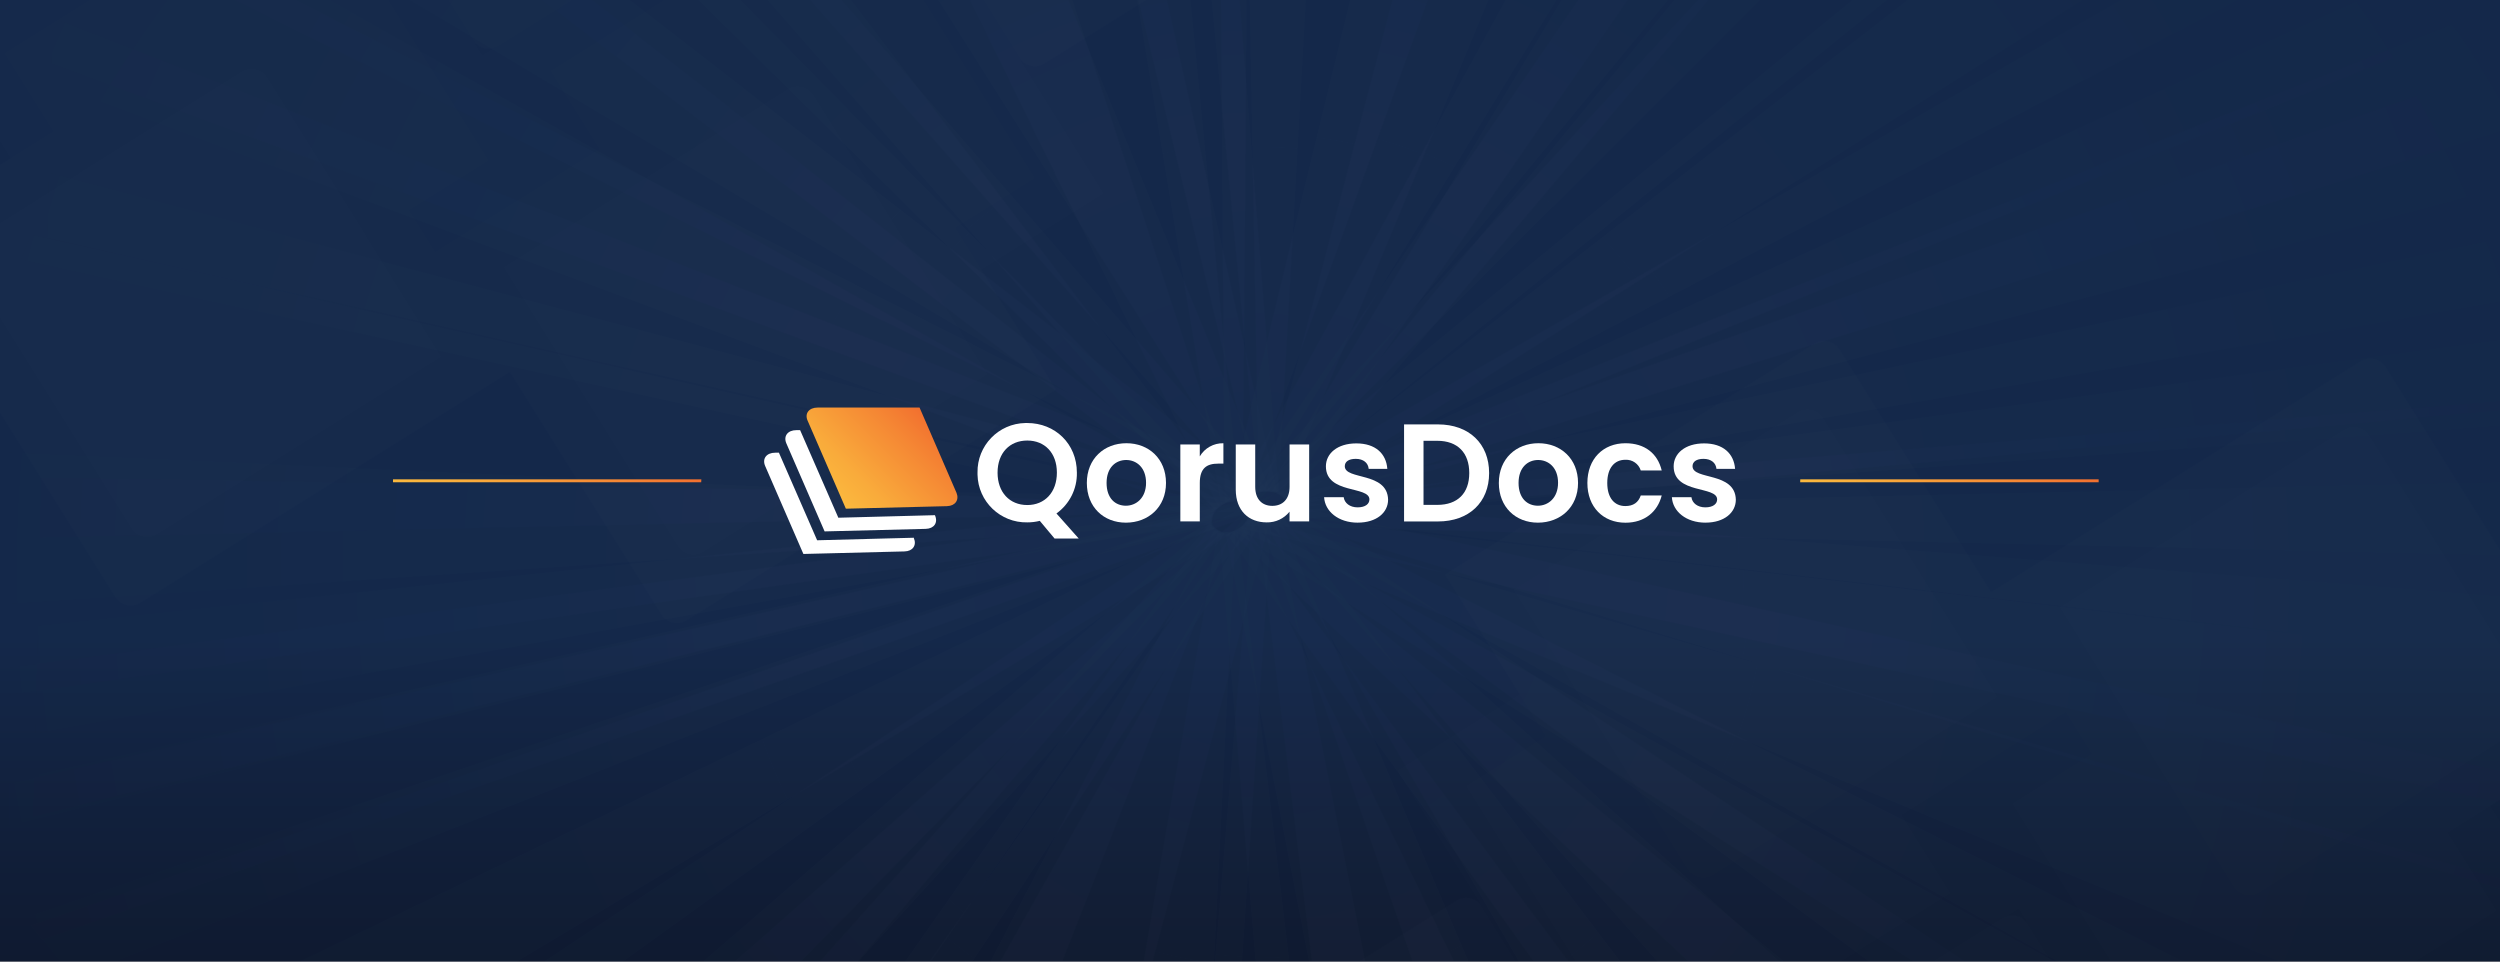 <?xml version="1.0" encoding="UTF-8"?><svg id="a" xmlns="http://www.w3.org/2000/svg" xmlns:xlink="http://www.w3.org/1999/xlink" viewBox="0 0 1250 480.77"><rect x="0" y="0" width="1250" height="480.77" fill="#808080" stroke="none"/><defs><linearGradient id="g" x1="-123.48" y1="666.46" x2="-123.48" y2="666.11" gradientTransform="translate(178436 429518.08) scale(1440 -644)" gradientUnits="userSpaceOnUse"><stop offset="0" stop-color="#14284a"/><stop offset="1" stop-color="#0d1426"/></linearGradient><radialGradient id="h" cx="630.37" cy="282.83" fx="630.37" fy="282.83" r="565.86" gradientUnits="userSpaceOnUse"><stop offset="0" stop-color="#8acfec"/><stop offset=".37" stop-color="#fff"/><stop offset=".64" stop-color="#48bdd6"/><stop offset="1" stop-color="#23333c"/></radialGradient><radialGradient id="i" cx="628.73" cy="277.9" fx="628.73" fy="277.9" r="616.23" xlink:href="#h"/><radialGradient id="j" cx="629.44" cy="279.03" fx="629.44" fy="279.03" r="608.83" xlink:href="#h"/><radialGradient id="k" cx="625.38" cy="279.7" fx="625.38" fy="279.7" r="668.25" xlink:href="#h"/><radialGradient id="l" cx="626.09" cy="281.6" fx="626.09" fy="281.6" r="633.44" xlink:href="#h"/><radialGradient id="m" cx="624.42" cy="283.77" fx="624.42" fy="283.77" r="612.48" xlink:href="#h"/><radialGradient id="n" cx="629.7" cy="282.81" fx="629.7" fy="282.81" r="611.34" xlink:href="#h"/><radialGradient id="o" cx="628.19" cy="283.78" fx="628.19" fy="283.78" r="706.84" xlink:href="#h"/><radialGradient id="p" cx="628.79" cy="285.84" fx="628.79" fy="285.84" r="604.03" xlink:href="#h"/><radialGradient id="q" cx="632.64" cy="285.86" fx="632.64" fy="285.86" r="570.4" xlink:href="#h"/><radialGradient id="r" cx="630.97" cy="286.46" fx="630.97" fy="286.46" r="530.12" xlink:href="#h"/><radialGradient id="s" cx="630.41" cy="283.84" fx="630.41" fy="283.84" r="682.99" xlink:href="#h"/><radialGradient id="t" cx="631.48" cy="284.63" fx="631.48" fy="284.63" r="677.29" xlink:href="#h"/><radialGradient id="u" cx="635.75" cy="283.48" fx="635.75" fy="283.48" r="631.94" xlink:href="#h"/><radialGradient id="v" cx="635.46" cy="281.83" fx="635.46" fy="281.83" r="639.09" xlink:href="#h"/><radialGradient id="w" cx="633.93" cy="280.47" fx="633.93" fy="280.47" r="628.59" xlink:href="#h"/><radialGradient id="x" cx="630.51" cy="280.83" fx="630.51" fy="280.83" r="592.64" xlink:href="#h"/><radialGradient id="y" cx="628.43" cy="282.72" fx="628.43" fy="282.72" r="661.59" xlink:href="#h"/><radialGradient id="z" cx="629.8" cy="282.38" fx="629.8" fy="282.38" r="655.46" xlink:href="#h"/><radialGradient id="aa" cx="624.77" cy="283.47" fx="624.77" fy="283.47" r="620.87" xlink:href="#h"/><radialGradient id="ab" cx="627.75" cy="283.85" fx="627.75" fy="283.85" r="650.75" xlink:href="#h"/><radialGradient id="ac" cx="625.05" cy="288.07" fx="625.05" fy="288.07" r="745.66" xlink:href="#h"/><radialGradient id="ad" cx="633.79" cy="287.53" fx="633.79" fy="287.53" r="698.93" xlink:href="#h"/><radialGradient id="ae" cx="631.88" cy="285.14" fx="631.88" fy="285.14" r="666.28" xlink:href="#h"/><radialGradient id="af" cx="633.8" cy="284.06" fx="633.8" fy="284.06" r="653.38" xlink:href="#h"/><radialGradient id="ag" cx="634.85" cy="282.87" fx="634.85" fy="282.87" r="643.32" xlink:href="#h"/><radialGradient id="ah" cx="632.67" cy="279.41" fx="632.67" fy="279.41" r="629.25" xlink:href="#h"/><radialGradient id="ai" cx="631.9" cy="277.91" fx="631.9" fy="277.91" r="584" xlink:href="#h"/><radialGradient id="aj" cx="625.57" cy="284.35" fx="625.57" fy="284.35" r="638.7" xlink:href="#h"/><radialGradient id="ak" cx="630.23" cy="286.16" fx="630.23" fy="286.16" r="519.97" xlink:href="#h"/><radialGradient id="al" cx="630.45" cy="282.67" fx="630.45" fy="282.67" r="640.93" xlink:href="#h"/><radialGradient id="am" cx="632.14" cy="279.66" fx="632.14" fy="279.66" r="587.22" xlink:href="#h"/><radialGradient id="an" cx="630.28" cy="277.65" fx="630.28" fy="277.65" r="561.65" xlink:href="#h"/><radialGradient id="ao" cx="628.94" cy="282.63" fx="628.94" fy="282.63" r="573.07" xlink:href="#h"/><radialGradient id="ap" cx="630.06" cy="281.2" fx="630.06" fy="281.2" r="599.51" xlink:href="#h"/><radialGradient id="aq" cx="628" cy="281.56" fx="628" fy="281.56" r="657.43" xlink:href="#h"/><radialGradient id="ar" cx="627.85" cy="282.25" fx="627.85" fy="282.25" r="639.25" xlink:href="#h"/><radialGradient id="as" cx="626.02" cy="282.32" fx="626.02" fy="282.32" r="624.04" xlink:href="#h"/><radialGradient id="at" cx="624.84" cy="282.96" fx="624.84" fy="282.96" r="643.31" xlink:href="#h"/><radialGradient id="au" cx="628.66" cy="283.13" fx="628.66" fy="283.13" r="617.42" xlink:href="#h"/><radialGradient id="av" cx="629.13" cy="284.83" fx="629.13" fy="284.83" r="608.38" xlink:href="#h"/><radialGradient id="aw" cx="629.82" cy="286.88" fx="629.82" fy="286.88" r="598.61" xlink:href="#h"/><radialGradient id="ax" cx="631" cy="284.77" fx="631" fy="284.77" r="572.17" xlink:href="#h"/><radialGradient id="ay" cx="634.93" cy="283.18" fx="634.93" fy="283.18" r="635.38" xlink:href="#h"/><radialGradient id="az" cx="630.3" cy="285.02" fx="630.3" fy="285.02" r="591.97" xlink:href="#h"/><radialGradient id="ba" cx="635.43" cy="282.63" fx="635.43" fy="282.63" r="631.91" xlink:href="#h"/><radialGradient id="bb" cx="636.33" cy="282.66" fx="636.33" fy="282.66" r="640.03" xlink:href="#h"/><radialGradient id="bc" cx="633.3" cy="279.84" fx="633.3" fy="279.84" r="650.29" xlink:href="#h"/><radialGradient id="bd" cx="631.57" cy="280.35" fx="631.57" fy="280.35" r="619.97" xlink:href="#h"/><radialGradient id="be" cx="631.23" cy="281.75" fx="631.23" fy="281.75" r="595.9" xlink:href="#h"/><radialGradient id="bf" cx="630.06" cy="278.5" fx="630.06" fy="278.5" r="560.77" xlink:href="#h"/><radialGradient id="bg" cx="624.51" cy="283.74" fx="624.51" fy="283.74" r="633.31" xlink:href="#h"/><radialGradient id="bh" cx="625.36" cy="283.17" fx="625.36" fy="283.17" r="624.14" xlink:href="#h"/><radialGradient id="bi" cx="627.27" cy="285.26" fx="627.27" fy="285.26" r="602.76" xlink:href="#h"/><radialGradient id="bj" cx="630.33" cy="286.62" fx="630.33" fy="286.62" r="519.83" xlink:href="#h"/><radialGradient id="bk" cx="629.98" cy="287.09" fx="629.98" fy="287.09" r="529" xlink:href="#h"/><radialGradient id="bl" cx="633.82" cy="283.46" fx="633.82" fy="283.46" r="643.65" xlink:href="#h"/><radialGradient id="bm" cx="632.28" cy="285.01" fx="632.28" fy="285.01" r="677.98" xlink:href="#h"/><radialGradient id="bn" cx="636.13" cy="281.93" fx="636.13" fy="281.93" r="677.56" xlink:href="#h"/><radialGradient id="bo" cx="632.74" cy="281.68" fx="632.74" fy="281.68" r="618.17" xlink:href="#h"/><radialGradient id="bp" cx="631.59" cy="282.38" fx="631.59" fy="282.38" r="581.89" xlink:href="#h"/><radialGradient id="bq" cx="630.04" cy="278.46" fx="630.04" fy="278.46" r="586.4" xlink:href="#h"/><radialGradient id="br" cx="630.17" cy="283.62" fx="630.17" fy="283.62" r="615.15" xlink:href="#h"/><radialGradient id="bs" cx="630.93" cy="286.07" fx="630.93" fy="286.07" r="553.7" xlink:href="#h"/><radialGradient id="bt" cx="630.49" cy="279.67" fx="630.49" fy="279.67" r="624.68" xlink:href="#h"/><radialGradient id="bu" cx="630.16" cy="277.68" fx="630.16" fy="277.68" r="554.64" xlink:href="#h"/><radialGradient id="bv" cx="627.59" cy="282.75" fx="627.59" fy="282.75" r="592.72" xlink:href="#h"/><radialGradient id="bw" cx="628.17" cy="280.37" fx="628.17" fy="280.37" r="601.95" xlink:href="#h"/><clipPath id="bx"><rect x="541.88" y="9.47" width="750.22" height="530.71" style="fill:none;"/></clipPath><clipPath id="by"><rect x="-41.62" y="-58.14" width="750.22" height="530.71" style="fill:none;"/></clipPath><linearGradient id="cb" x1="419" y1="782.34" x2="462.71" y2="826.06" gradientTransform="translate(0 1032.77) scale(1 -1)" gradientUnits="userSpaceOnUse"><stop offset="0" stop-color="#fbb93e"/><stop offset=".25" stop-color="#f9ab3b"/><stop offset=".73" stop-color="#f58734"/><stop offset="1" stop-color="#f2702f"/></linearGradient><linearGradient id="cc" x1="900.08" y1="240.38" x2="1049.33" y2="240.38" gradientTransform="matrix(1, 0, 0, 1, 0, 0)" xlink:href="#cb"/><linearGradient id="cd" x1="196.49" y1="240.38" x2="350.66" y2="240.38" gradientTransform="matrix(1, 0, 0, 1, 0, 0)" xlink:href="#cb"/></defs><rect x="-41.62" y="-56.29" width="1333.73" height="596.47" style="fill:url(#g);"/><g style="opacity:.1;"><g><path d="m619.6-281.69l9.8,527.5,9.81.09,29.35-525.45c-16.16-1.23-32.48-1.95-48.96-2.14Z" style="fill:url(#h); fill-rule:evenodd; opacity:.1;"/><path d="m326.36-225.4l299.48,472.91,9.06-2.72-207.31-503.84c-34.91,8.84-68.74,20.12-101.24,33.65Z" style="fill:url(#i); fill-rule:evenodd; opacity:.1;"/><path d="m242.33-183.77l382.57,432.06,8.45-3.59L254.91-190.9c-4.22,2.33-8.42,4.72-12.58,7.13Z" style="fill:url(#j); fill-rule:evenodd; opacity:.1;"/><path d="m92.81-66.73L623.68,249.8l7.08-4.88L155.22-123.94c-22.12,17.84-42.96,36.96-62.41,57.22Z" style="fill:url(#k); fill-rule:evenodd; opacity:.1;"/><polygon points="23.53 118.98 622.84 253.21 626.09 246.58 24.31 86.19 23.53 118.98" style="fill:url(#l); fill-rule:evenodd; opacity:.1;"/><polygon points="17.58 366.88 624.42 256.74 622.82 249.82 18.88 312.76 17.58 366.88" style="fill:url(#m); fill-rule:evenodd; opacity:.1;"/><polygon points="19.94 268.75 623.61 255.62 623.66 248.61 20.65 238.83 19.94 268.75" style="fill:url(#n); fill-rule:evenodd; opacity:.1;"/><polygon points="11.31 628.86 628.19 259.28 622.13 253.77 13.29 546.22 11.31 628.86" style="fill:url(#o); fill-rule:evenodd; opacity:.1;"/><polygon points="490.08 803.73 635.13 260.08 625.55 258.58 317.91 803.73 490.08 803.73" style="fill:url(#p); fill-rule:evenodd; opacity:.1;"/><polygon points="871.74 803.73 639.7 258.6 630.22 260.46 817.88 803.73 871.74 803.73" style="fill:url(#q); fill-rule:evenodd; opacity:.1;"/><polygon points="747.02 803.73 638.36 259.24 628.61 260.05 696.06 803.73 747.02 803.73" style="fill:url(#r); fill-rule:evenodd; opacity:.1;"/><path d="m1200.29,625.16L642.97,255.5l-6.91,4.99,541.66,399.79c7.91-11.46,15.46-23.18,22.58-35.12Z" style="fill:url(#s); fill-rule:evenodd; opacity:.1;"/><path d="m1236.66,553.75L643.4,254.55l-5.92,5.61,582.82,328.58c5.82-11.49,11.3-23.14,16.37-34.99Z" style="fill:url(#t); fill-rule:evenodd; opacity:.1;"/><polygon points="1265.94 299.27 643.39 250.82 641.99 257.77 1265.94 330.47 1265.94 299.27" style="fill:url(#u); fill-rule:evenodd; opacity:.1;"/><path d="m1243.01,120.59l-601.43,127.58,2.47,6.78,609.83-104.6c-3.36-10.03-6.98-19.96-10.87-29.76Z" style="fill:url(#v); fill-rule:evenodd; opacity:.1;"/><path d="m1178.14.57l-538.63,246.15,5,6.01L1196.78,28.85c-5.93-9.59-12.14-19.02-18.64-28.28Z" style="fill:url(#w); fill-rule:evenodd; opacity:.1;"/><path d="m911.47-217.88l-277.79,463.15,8.89,2.94,308.13-446.77c-12.81-6.81-25.89-13.27-39.23-19.31Z" style="fill:url(#x); fill-rule:evenodd; opacity:.1;"/><path d="m25.62,31.76l597.39,219.6,5.42-5.85L29.63,10.1c-1.23,1.75-2.4,3.53-3.61,5.3l-.4,16.36Z" style="fill:url(#y); fill-rule:evenodd; opacity:.1;"/><path d="m59.22-28.93L623.35,250.42l6.45-5.3L68.64-40.16c-3.19,3.71-6.32,7.45-9.42,11.23Z" style="fill:url(#z); fill-rule:evenodd; opacity:.1;"/><polygon points="16.59 408.32 624.78 257.1 622.59 250.28 17.09 387.53 16.59 408.32" style="fill:url(#aa); fill-rule:evenodd; opacity:.1;"/><polygon points="273.31 803.73 631.7 260.12 623.33 256.49 236.34 803.73 273.31 803.73" style="fill:url(#ab); fill-rule:evenodd; opacity:.1;"/><path d="m142.21,795.52l488.36-535.57-7.76-4.27L78.7,735.29c19.63,21.38,40.87,41.48,63.52,60.22Z" style="fill:url(#ac); fill-rule:evenodd; opacity:.1;"/><path d="m1141.12,708.08l-499.14-451.23-8.18,3.9,449.56,507.54c20.61-18.92,39.9-39.03,57.76-60.21Z" style="fill:url(#ad); fill-rule:evenodd; opacity:.1;"/><path d="m1050.2,796.81l-409.34-538.97-8.98,2.85,314.78,543.04h94.79c2.94-2.28,5.86-4.59,8.75-6.92Z" style="fill:url(#ae); fill-rule:evenodd; opacity:.1;"/><polygon points="1265.94 388.98 643.73 252.59 640.06 259.1 1265.94 449.28 1265.94 388.98" style="fill:url(#af); fill-rule:evenodd; opacity:.1;"/><path d="m1208.19,48.01l-567.42,199.49,3.57,6.52,589.42-155.39c-7.69-17.28-16.23-34.17-25.57-50.62Z" style="fill:url(#ag); fill-rule:evenodd; opacity:.1;"/><path d="m1086.43-103.34l-448.81,349.26,6.66,5.13L1132.12-57.36c-14.38-16.02-29.62-31.37-45.7-45.98Z" style="fill:url(#ah); fill-rule:evenodd; opacity:.1;"/><path d="m765.81-265.56l-133.91,510.9,9.47,1.82,204.32-490.86c-25.9-8.72-52.55-16.03-79.88-21.85Z" style="fill:url(#ai); fill-rule:evenodd; opacity:.1;"/><polygon points="15.07 472.08 625.57 257.81 622.25 251.23 15.41 457.64 15.07 472.08" style="fill:url(#aj); fill-rule:evenodd; opacity:.1;"/><polygon points="599.45 803.73 635.78 259.97 626.09 258.92 580.28 803.73 599.45 803.73" style="fill:url(#ak); fill-rule:evenodd; opacity:.1;"/><polygon points="1265.94 199.35 642.91 249.81 642.92 256.81 1265.94 211.89 1265.94 199.35" style="fill:url(#al); fill-rule:evenodd; opacity:.1;"/><path d="m984.3-179.49l-348.53,424.96,7.88,4.16,354.57-420.43c-4.6-2.94-9.23-5.84-13.91-8.68Z" style="fill:url(#am); fill-rule:evenodd; opacity:.1;"/><path d="m578.57-281.04l51.03,526.79,9.8.24-41.98-527.61c-6.3.12-12.59.31-18.85.58Z" style="fill:url(#an); fill-rule:evenodd; opacity:.1;"/><path d="m503.06-273.99l125.57,520.05,9.79-.48-116.8-522.02c-6.21.74-12.4,1.55-18.57,2.45Z" style="fill:url(#ao); fill-rule:evenodd; opacity:.1;"/><path d="m247.65-155.23l359.77,410.3,7.93-5.34L288.35-180.52c-13.79,7.93-27.36,16.36-40.71,25.29Z" style="fill:url(#ap); fill-rule:evenodd; opacity:.1;"/><path d="m49.92,50.74l555.78,207.62,5.46-7.13L108.7-31.57C86.57-5.37,66.97,22.17,49.92,50.74Z" style="fill:url(#aq); fill-rule:evenodd; opacity:.1;"/><path d="m10.27,129.87l595.21,129.63,4.39-7.49L15.61,117.31c-1.83,4.17-3.61,8.35-5.34,12.56Z" style="fill:url(#ar); fill-rule:evenodd; opacity:.1;"/><polygon points="4.54 302.06 605.5 261.36 607.92 253.61 4.54 226.13 4.54 302.06" style="fill:url(#as); fill-rule:evenodd; opacity:.1;"/><polygon points="36.68 489.03 607.09 264.51 605.29 257.49 15.44 462.76 36.68 489.03" style="fill:url(#at); fill-rule:evenodd; opacity:.1;"/><polygon points="197.29 687.67 610.72 266.41 604.83 261.84 162.23 644.3 197.29 687.67" style="fill:url(#au); fill-rule:evenodd; opacity:.1;"/><polygon points="133.72 609.04 609.33 265.98 604.68 260.43 114.33 585.07 133.72 609.04" style="fill:url(#av); fill-rule:evenodd; opacity:.1;"/><polygon points="403.97 803.73 615.43 266.35 606.91 265.35 327.81 803.73 403.97 803.73" style="fill:url(#aw); fill-rule:evenodd; opacity:.1;"/><polygon points="871.95 779.99 621.54 263.15 612.86 267.25 717.49 803.73 836.68 803.73 871.95 779.99" style="fill:url(#ax); fill-rule:evenodd; opacity:.1;"/><polygon points="1186.79 568.14 624.22 259.47 617.86 266.15 1142.29 598.08 1186.79 568.14" style="fill:url(#ay); fill-rule:evenodd; opacity:.1;"/><polygon points="1083.47 637.67 623.58 260.71 616.29 266.72 1041.52 665.89 1083.47 637.67" style="fill:url(#az); fill-rule:evenodd; opacity:.1;"/><polygon points="1265.94 240.57 624.78 255.22 622.56 262.97 1265.94 278.13 1265.94 240.57" style="fill:url(#ba); fill-rule:evenodd; opacity:.1;"/><polygon points="1265.94 167.67 624.49 254.23 623.48 261.92 1265.94 203.66 1265.94 167.67" style="fill:url(#bb); fill-rule:evenodd; opacity:.1;"/><polygon points="1166.61 -60.97 622 251.3 625.51 257.54 1187.13 -35.57 1166.61 -60.97" style="fill:url(#bc); fill-rule:evenodd; opacity:.1;"/><path d="m1016.23-181.81l-397.44,432.02,6.49,3.98,419.53-418.52c-9.39-6.06-18.92-11.89-28.58-17.47Z" style="fill:url(#bd); fill-rule:evenodd; opacity:.1;"/><path d="m884.12-240.64l-267.98,490.85,8.02,1.97,293.78-480.81c-11.16-4.28-22.44-8.29-33.81-12.01Z" style="fill:url(#be); fill-rule:evenodd; opacity:.1;"/><path d="m524.41-265.8l86.08,518.08,9.1-2.59-50.83-521.9c-14.82,1.7-29.62,3.82-44.35,6.41Z" style="fill:url(#bf); fill-rule:evenodd; opacity:.1;"/><polygon points="4.54 413.06 606 262.96 606.45 255.35 4.54 391.8 4.54 413.06" style="fill:url(#bg); fill-rule:evenodd; opacity:.1;"/><polygon points="4.54 347.42 605.64 262.03 607.28 254.3 4.54 333.78 4.54 347.42" style="fill:url(#bh); fill-rule:evenodd; opacity:.1;"/><polygon points="224.14 720.88 611.25 266.52 604.95 262.33 210.68 704.22 224.14 720.88" style="fill:url(#bi); fill-rule:evenodd; opacity:.1;"/><polygon points="683.45 803.73 618.82 265.07 609.68 266.83 655.14 803.73 683.45 803.73" style="fill:url(#bj); fill-rule:evenodd; opacity:.1;"/><polygon points="590.9 803.73 617.8 265.57 608.72 266.47 516.3 803.73 590.9 803.73" style="fill:url(#bk); fill-rule:evenodd; opacity:.1;"/><polygon points="1265.94 330.39 624.87 256.83 620.92 264.41 1265.94 404.78 1265.94 330.39" style="fill:url(#bl); fill-rule:evenodd; opacity:.1;"/><polygon points="1265.94 443.84 624.65 258.23 619.34 265.43 1249.26 526.11 1265.94 514.88 1265.94 443.84" style="fill:url(#bm); fill-rule:evenodd; opacity:.1;"/><path d="m1225.8,12.23l-602.35,240.28,1.4,7.16L1257.71,63.41c-8.42-15.55-17.67-30.86-27.66-45.91l-4.25-5.27Z" style="fill:url(#bn); fill-rule:evenodd; opacity:.1;"/><path d="m939.88-219.81l-322.19,469.94,7.22,3.17,369.27-447.32c-17.7-9.38-35.83-17.99-54.3-25.79Z" style="fill:url(#bo); fill-rule:evenodd; opacity:.1;"/><path d="m741.2-271.97l-127.12,522.6,8.77.38,185.68-511.93c-22.21-4.71-44.68-8.4-67.33-11.05Z" style="fill:url(#bp); fill-rule:evenodd; opacity:.1;"/><path d="m375.73-223.11l233.38,476.41,8.81-3.79-163.53-499.44c-26.59,7.4-52.87,16.33-78.67,26.81Z" style="fill:url(#bq); fill-rule:evenodd; opacity:.1;"/><polygon points="265.45 771.97 612.36 266.63 605.3 263.27 256.1 760.4 265.45 771.97" style="fill:url(#br); fill-rule:evenodd; opacity:.1;"/><polygon points="961.78 719.55 621.99 262.7 613.51 267.22 946.15 730.06 961.78 719.55" style="fill:url(#bs); fill-rule:evenodd; opacity:.1;"/><path d="m1088.55-133.51l-467.62,384.28,4.68,5.52,473.39-381.57c-3.46-2.77-6.94-5.53-10.45-8.22Z" style="fill:url(#bt); fill-rule:evenodd; opacity:.1;"/><path d="m608.46-275.69l3.86,526.97,9.09-1.07,4.01-526.74c-5.65.21-11.3.49-16.96.84Z" style="fill:url(#bu); fill-rule:evenodd; opacity:.1;"/><path d="m215.17-132.11l392.38,387.01,8.03-5.21L229.9-142.94c-4.98,3.56-9.89,7.18-14.74,10.84Z" style="fill:url(#bv); fill-rule:evenodd; opacity:.1;"/><path d="m159.28-84.93l447.69,340.61,7.54-5.77L172.54-97.09c-4.49,4.01-8.92,8.06-13.26,12.16Z" style="fill:url(#bw); fill-rule:evenodd; opacity:.1;"/></g></g><g style="opacity:.05;"><g style="clip-path:url(#bx);"><g style="opacity:.25;"><path d="m1127.28,643.27l-184.76,115.42c-4.34,2.71-10.05,1.39-12.76-2.95l-113.25-181.3h0l184.76-115.42c4.34-2.71,10.05-1.39,12.76,2.95l113.25,181.3h0Z" style="fill:#fff; isolation:isolate; opacity:.5;"/><path d="m1400.76,652.15l-184.76,115.42c-4.34,2.71-10.05,1.39-12.76-2.95l-113.25-181.3h0l184.76-115.42c4.34-2.71,10.05-1.39,12.76,2.95l113.25,181.3h0Z" style="fill:#fff; isolation:isolate; opacity:.5;"/><path d="m854.18,634.48l-184.76,115.42c-4.34,2.71-10.05,1.39-12.76-2.95l-113.25-181.3h0l184.76-115.42c4.34-2.71,10.05-1.39,12.76,2.95l113.25,181.3h0Z" style="fill:#fff; isolation:isolate; opacity:.5;"/><path d="m1306.21,364.85l-184.76,115.42c-4.34,2.71-10.05,1.39-12.76-2.95l-113.25-181.3h0l184.76-115.42c4.34-2.71,10.05-1.39,12.76,2.95l113.25,181.3h0Z" style="fill:#fff; isolation:isolate; opacity:.5;"/><path d="m1271.96,357.26l-142.31,88.9c-4.34,2.71-10.05,1.39-12.76-2.95l-87.21-139.61h0l142.31-88.9c4.34-2.71,10.05-1.39,12.76,2.95l87.21,139.61h0Z" style="fill:#fff; isolation:isolate; opacity:.75;"/><path d="m1282.6,463l-184.76,115.42c-4.34,2.71-10.05,1.39-12.76-2.95l-113.25-181.3h0l184.76-115.42c4.34-2.71,10.05-1.39,12.76,2.95l113.25,181.3h0Z" style="fill:#fff; isolation:isolate; opacity:.33;"/><path d="m1248.35,455.41l-142.31,88.9c-4.34,2.71-10.05,1.39-12.76-2.95l-87.21-139.61h0l142.31-88.9c4.34-2.71,10.05-1.39,12.76,2.95l87.21,139.61h0Z" style="fill:#fff; isolation:isolate; opacity:.33;"/><path d="m1033.11,356.05l-184.76,115.42c-4.34,2.71-10.05,1.39-12.76-2.95l-113.25-181.3h0l184.76-115.42c4.34-2.71,10.05-1.39,12.76,2.95l113.25,181.3h0Z" style="fill:#fff; isolation:isolate; opacity:.5;"/><path d="m998.86,348.47l-142.31,88.9c-4.34,2.71-10.05,1.39-12.76-2.95l-87.21-139.61h0l142.31-88.9c4.34-2.71,10.05-1.39,12.76,2.95l87.21,139.61h0Z" style="fill:#fff; isolation:isolate; opacity:.75;"/><path d="m1009.5,454.2l-184.76,115.42c-4.34,2.71-10.05,1.39-12.76-2.95l-113.25-181.3h0l184.76-115.42c4.34-2.71,10.05-1.39,12.76,2.95l113.25,181.3h0Z" style="fill:#fff; isolation:isolate; opacity:.33;"/><path d="m975.25,446.62l-142.31,88.9c-4.34,2.71-10.05,1.39-12.76-2.95l-87.21-139.61h0l142.31-88.9c4.34-2.71,10.05-1.39,12.76,2.95l87.21,139.61h0Z" style="fill:#fff; isolation:isolate; opacity:.33;"/></g></g></g><g style="opacity:.05;"><g style="clip-path:url(#by);"><g style="opacity:.25;"><path d="m123.2-161.23l184.76-115.42c4.34-2.71,10.05-1.39,12.76,2.95l113.25,181.3h0L249.21,23.01c-4.34,2.71-10.05,1.39-12.76-2.95l-113.25-181.3h0Z" style="fill:#fff; isolation:isolate; opacity:.5;"/><path d="m-150.28-170.11l184.76-115.42c4.34-2.71,10.05-1.39,12.76,2.95l113.25,181.3h0L-24.26,14.13c-4.34,2.71-10.05,1.39-12.76-2.95l-113.25-181.3h0Z" style="fill:#fff; isolation:isolate; opacity:.5;"/><path d="m396.3-152.44l184.76-115.42c4.34-2.71,10.05-1.39,12.76,2.95l113.25,181.3h0l-184.76,115.42c-4.34,2.71-10.05,1.39-12.76-2.95l-113.25-181.3h0Z" style="fill:#fff; isolation:isolate; opacity:.5;"/><path d="m-55.73,117.19L129.03,1.78c4.34-2.71,10.05-1.39,12.76,2.95l113.25,181.3h0l-184.76,115.42c-4.34,2.71-10.05,1.39-12.76-2.95L-55.73,117.19h0Z" style="fill:#fff; isolation:isolate; opacity:.5;"/><path d="m-21.48,124.78L120.82,35.88c4.34-2.71,10.05-1.39,12.76,2.95l87.21,139.61h0l-142.31,88.9c-4.34,2.71-10.05,1.39-12.76-2.95L-21.48,124.78h0Z" style="fill:#fff; isolation:isolate; opacity:.75;"/><path d="m-32.12,19.04l184.76-115.42c4.34-2.71,10.05-1.39,12.76,2.95l113.25,181.3h0l-184.76,115.42c-4.34,2.71-10.05,1.39-12.76-2.95L-32.12,19.04h0Z" style="fill:#fff; isolation:isolate; opacity:.33;"/><path d="m2.13,26.62L144.44-62.27c4.34-2.71,10.05-1.39,12.76,2.95l87.21,139.61h0l-142.31,88.9c-4.34,2.71-10.05,1.39-12.76-2.95L2.13,26.62h0Z" style="fill:#fff; isolation:isolate; opacity:.33;"/><path d="m217.37,125.99L402.13,10.57c4.34-2.71,10.05-1.39,12.76,2.95l113.25,181.3h0l-184.76,115.42c-4.34,2.71-10.05,1.39-12.76-2.95l-113.25-181.3h0Z" style="fill:#fff; isolation:isolate; opacity:.5;"/><path d="m251.62,133.57l142.31-88.9c4.34-2.71,10.05-1.39,12.76,2.95l87.21,139.61h0l-142.31,88.9c-4.34,2.71-10.05,1.39-12.76-2.95l-87.21-139.61h0Z" style="fill:#fff; isolation:isolate; opacity:.75;"/><path d="m240.98,27.84l184.76-115.42c4.34-2.71,10.05-1.39,12.76,2.95l113.25,181.3h0l-184.76,115.42c-4.34,2.71-10.05,1.39-12.76-2.95L240.98,27.84h0Z" style="fill:#fff; isolation:isolate; opacity:.33;"/><path d="m275.23,35.42l142.31-88.9c4.34-2.71,10.05-1.39,12.76,2.95l87.21,139.61h0l-142.31,88.9c-4.34,2.71-10.05,1.39-12.76-2.95l-87.21-139.61h0Z" style="fill:#fff; isolation:isolate; opacity:.33;"/></g></g></g><g id="bz"><g id="ca"><path d="m473.51,253.08l-50.58,1.27-19.11-43.98c-1.62-3.6.64-6.59,5.01-6.59h50.95l18.47,42.63c1.46,3.58-.64,6.56-4.74,6.66Z" style="fill:url(#cb);"/><path d="m467.51,257.59l-48.34,1.27-19.11-43.79h-1.85c-4.37,0-6.62,2.98-5.02,6.65l19.11,43.98,50.58-1.27c4.13-.1,6.2-3.08,4.65-6.66l-.03-.18Z" style="fill:#fff;"/><path d="m456.91,268.87l-48.34,1.27-19.11-43.79h-1.86c-4.36,0-6.61,2.98-5.02,6.65l19.11,43.98,50.58-1.27c4.11-.1,6.19-3.08,4.65-6.66v-.18Z" style="fill:#fff;"/><path d="m528.24,256.75l11.12,12.51h-12.08l-7.38-8.83c-2.05.51-4.15.77-6.25.76-13.46.28-24.6-10.4-24.89-23.86,0-.34,0-.68,0-1.02-.24-13.46,10.47-24.56,23.92-24.8.32,0,.63,0,.95,0,13.83,0,24.81,10.28,24.81,24.8.18,8.08-3.65,15.72-10.22,20.43Zm-14.6-4.23c8.76,0,14.8-6.37,14.8-16.2s-6.04-16.05-14.8-16.05-14.86,6.19-14.86,16.05,6.04,16.2,14.86,16.2Z" style="fill:#fff;"/><path d="m562.95,261.33c-11.12,0-19.53-7.78-19.53-19.87s8.65-19.85,19.77-19.85,19.81,7.71,19.81,19.87-8.89,19.85-20.05,19.85Zm0-8.47c5.09,0,10.08-3.82,10.08-11.46s-4.79-11.4-9.94-11.4-9.8,3.69-9.8,11.46,4.41,11.4,9.66,11.4Z" style="fill:#fff;"/><path d="m599.89,260.71h-9.72v-38.49h9.72v5.97c2.46-4.17,6.97-6.68,11.81-6.57v10.19h-2.55c-5.77,0-9.25,2.23-9.25,9.67v19.23Z" style="fill:#fff;"/><path d="m654.57,260.71h-9.8v-4.87c-2.77,3.48-7.02,5.46-11.46,5.35-8.92,0-15.43-5.83-15.43-16.39v-22.58h9.73v21.2c0,6.18,3.4,9.51,8.55,9.51s8.62-3.34,8.62-9.51v-21.2h9.8v38.49Z" style="fill:#fff;"/><path d="m678.86,261.33c-9.66,0-16.39-5.63-16.81-12.74h9.8c.36,2.92,3.06,5.09,6.95,5.09s5.91-1.73,5.91-3.96c0-6.88-21.76-2.55-21.76-16.56,0-6.37,5.69-11.46,15.22-11.46s14.94,5.09,15.49,12.74h-9.31c-.28-2.98-2.64-5.01-6.46-5.01-3.62,0-5.49,1.46-5.49,3.69,0,7.02,21.34,2.64,21.65,16.74-.03,6.47-5.78,11.46-15.2,11.46Z" style="fill:#fff;"/><path d="m744.56,236.53c0,14.66-10.08,24.2-25.58,24.2h-16.95v-48.53h16.95c15.5,0,25.58,9.59,25.58,24.33Zm-25.92,15.91c10.19,0,15.99-5.83,15.99-15.91s-5.77-16.13-15.99-16.13h-6.88v32.03h6.88Z" style="fill:#fff;"/><path d="m768.95,261.33c-11.12,0-19.53-7.78-19.53-19.87s8.67-19.85,19.79-19.85,19.81,7.71,19.81,19.87-8.89,19.85-20.07,19.85Zm0-8.47c5.09,0,10.08-3.82,10.08-11.46s-4.8-11.4-9.95-11.4-9.8,3.69-9.8,11.46,4.45,11.4,9.67,11.4Z" style="fill:#fff;"/><path d="m812.72,221.62c9.59,0,16.06,5.01,18.14,13.62h-10.48c-1.04-3.34-4.22-5.54-7.72-5.35-5.41,0-9.03,4.1-9.03,11.6s3.62,11.54,9.03,11.54c4.03,0,6.53-1.81,7.72-5.29h10.48c-2.08,8.2-8.55,13.62-18.14,13.62-11.11,0-19.03-7.78-19.03-19.87s7.92-19.87,19.03-19.87Z" style="fill:#fff;"/><path d="m852.75,261.33c-9.67,0-16.41-5.63-16.81-12.74h9.78c.34,2.92,3.06,5.09,6.94,5.09s5.91-1.73,5.91-3.96c0-6.88-21.74-2.55-21.74-16.56,0-6.37,5.69-11.46,15.21-11.46s14.94,5.09,15.5,12.74h-9.31c-.28-2.98-2.65-5.01-6.47-5.01-3.6,0-5.49,1.46-5.49,3.69,0,7.02,21.34,2.64,21.65,16.74-.03,6.47-5.8,11.46-15.17,11.46Z" style="fill:#fff;"/></g></g><path d="m900.14,239.65c-.01.48-.04.97-.06,1.47h149.25v-1.47h-149.19Z" style="fill:url(#cc);"/><path d="m350.66,239.65h-154.16v1.47h154.11c0-.49.04-.98.06-1.47Z" style="fill:url(#cd);"/></svg>